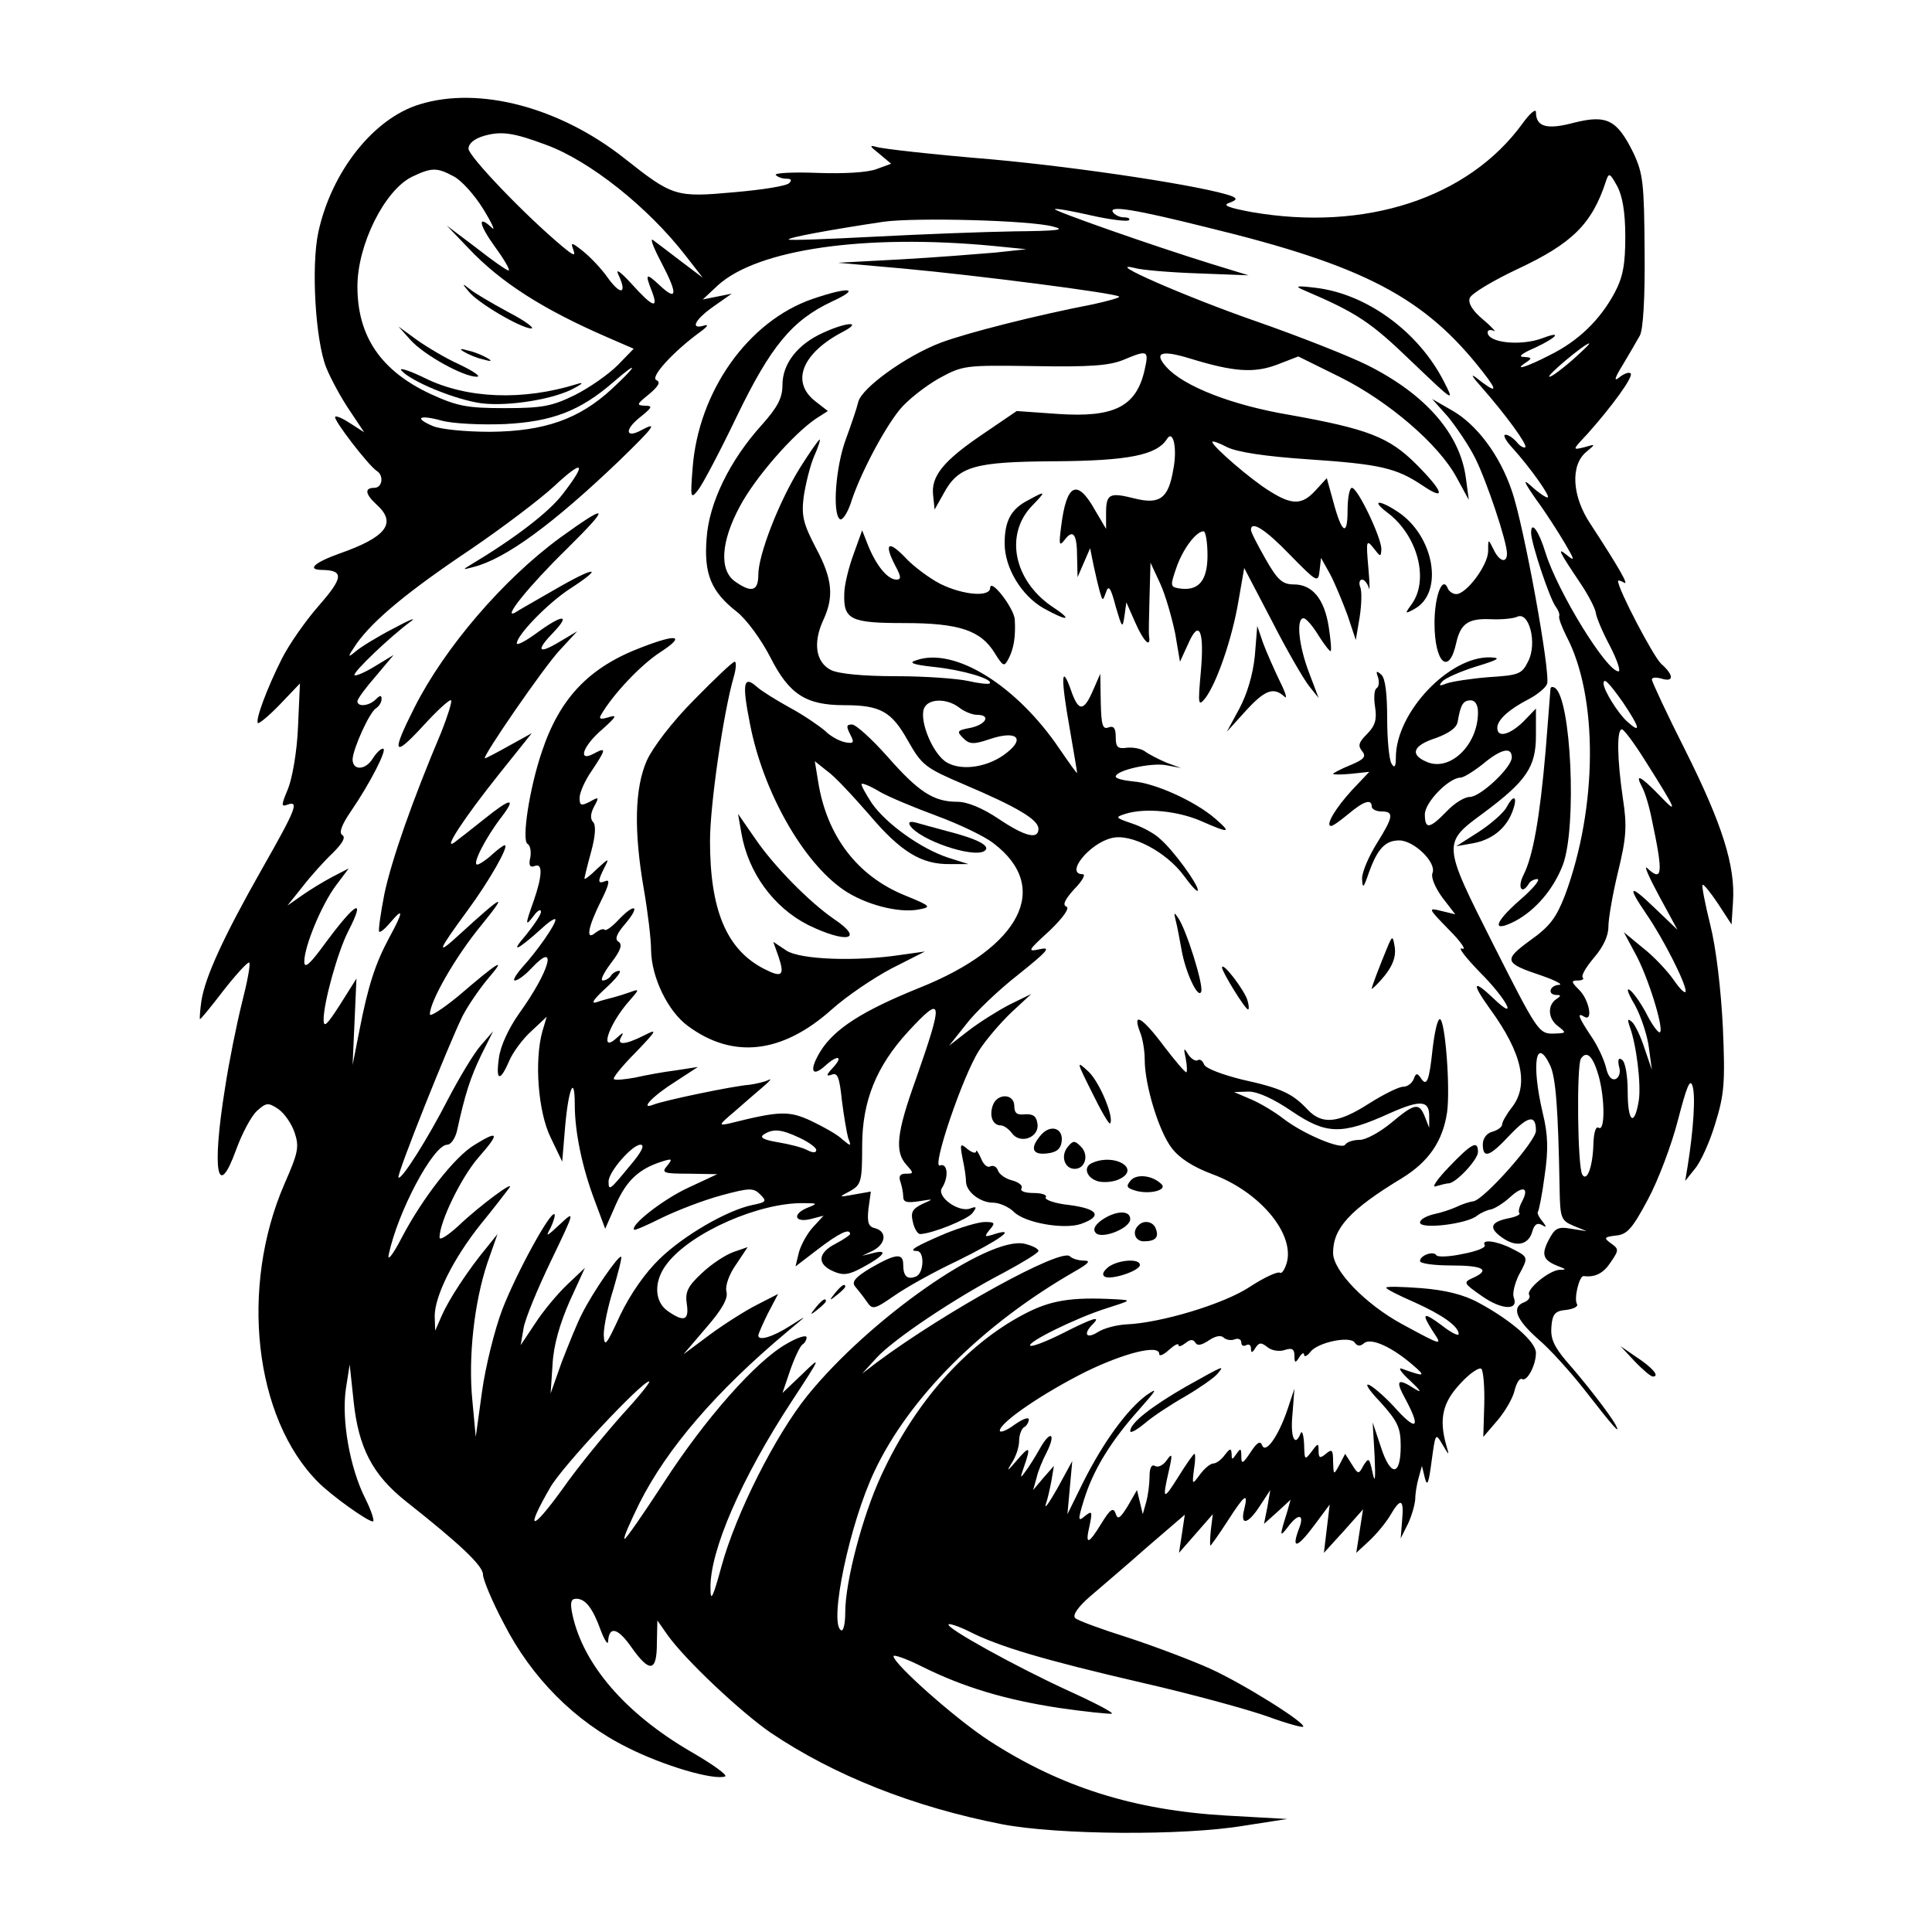<?xml version="1.0" standalone="no"?>
<!DOCTYPE svg PUBLIC "-//W3C//DTD SVG 20010904//EN"
 "http://www.w3.org/TR/2001/REC-SVG-20010904/DTD/svg10.dtd">
<svg version="1.0" xmlns="http://www.w3.org/2000/svg"
 width="400pt" height="400pt" viewBox="0 0 400 400"
 preserveAspectRatio="xMidYMid meet">

<g transform="translate(0,400) scale(0.1,-0.1)"
fill="#000000" stroke="none">
<path d="M869 3784 c-96 -29 -183 -140 -210 -265 -15 -71 -6 -222 16 -279 10
-25 32 -65 49 -90 l30 -45 -28 18 c-15 10 -30 17 -32 14 -5 -5 69 -101 86
-112 15 -9 12 -35 -5 -35 -21 0 -19 -13 5 -35 42 -38 20 -67 -77 -101 -53 -19
-69 -34 -35 -34 44 -1 43 -16 -8 -74 -28 -32 -62 -81 -76 -109 -30 -59 -56
-128 -50 -134 2 -2 23 15 46 39 l41 43 -4 -90 c-2 -51 -12 -107 -21 -129 -14
-33 -14 -37 -1 -32 25 9 18 -9 -52 -132 -80 -141 -118 -224 -126 -274 -3 -21
-4 -38 -3 -38 2 0 24 27 50 61 26 33 50 59 52 56 3 -3 -4 -40 -15 -83 -11 -44
-27 -123 -35 -176 -28 -173 -16 -236 23 -128 12 33 31 69 43 80 19 17 23 18
44 4 13 -9 28 -31 34 -49 10 -30 7 -42 -21 -106 -93 -214 -63 -485 70 -618 28
-28 102 -81 113 -81 4 0 -3 22 -16 48 -32 64 -49 162 -40 226 l8 51 8 -75 c10
-97 39 -153 108 -208 114 -90 160 -134 160 -152 0 -10 19 -56 43 -101 57 -112
147 -203 256 -257 75 -38 178 -68 202 -60 7 2 -25 25 -70 51 -136 79 -224 181
-246 285 -5 24 -3 32 8 32 19 0 34 -19 51 -66 8 -21 15 -31 15 -22 2 32 20 28
48 -12 38 -54 53 -52 53 8 l1 47 21 -30 c37 -52 151 -159 213 -202 132 -89
296 -154 480 -190 116 -22 374 -24 500 -3 l90 14 -125 7 c-192 11 -344 59
-492 155 -68 44 -198 159 -198 175 0 4 26 -5 58 -21 86 -43 173 -69 284 -86
55 -8 105 -13 110 -12 4 2 -36 23 -89 47 -109 50 -256 131 -249 138 2 2 21 -4
43 -15 61 -31 155 -59 358 -106 105 -24 221 -56 260 -70 38 -14 71 -23 73 -21
7 7 -122 88 -192 120 -40 18 -117 47 -172 65 -54 17 -103 35 -108 40 -6 6 6
23 30 44 21 18 75 64 118 102 l79 68 -6 -40 -6 -39 35 40 35 40 -4 -32 c-2
-18 -2 -33 -1 -33 1 0 17 22 35 50 36 56 44 62 35 25 -9 -35 8 -31 33 8 l21
32 -6 -35 -7 -35 28 25 27 25 -7 -25 c-16 -51 -16 -54 1 -32 22 30 36 28 23
-4 -16 -43 -3 -39 32 8 l32 43 -6 -50 -6 -50 41 45 40 45 -7 -45 -7 -45 27 25
c15 14 34 37 43 52 22 38 29 35 25 -9 l-3 -38 15 30 c8 17 14 39 15 50 0 11 3
31 7 45 l7 25 6 -25 c5 -19 8 -11 14 35 8 58 8 59 22 35 15 -25 15 -25 8 -1
-15 54 -7 88 30 127 19 21 39 34 43 30 4 -4 7 -38 6 -74 l-2 -67 30 35 c16 19
32 47 35 62 4 15 10 25 15 23 10 -7 29 28 29 54 0 23 -52 68 -119 104 -31 17
-69 26 -118 30 -40 3 -73 4 -73 1 0 -3 26 -16 58 -30 58 -26 92 -50 92 -66 0
-5 -16 3 -35 18 -39 29 -43 26 -18 -13 20 -30 20 -30 -65 16 -75 41 -142 110
-142 147 0 51 34 89 143 155 55 34 84 76 93 136 7 50 -4 193 -15 193 -5 0 -11
-28 -15 -62 -7 -66 -12 -80 -25 -59 -7 10 -10 9 -14 -3 -4 -9 -13 -16 -22 -16
-9 0 -41 -16 -71 -35 -64 -41 -97 -44 -127 -12 -31 33 -54 44 -136 62 -40 10
-75 23 -78 31 -3 8 -9 12 -13 9 -5 -3 -14 3 -20 12 -9 15 -10 14 -5 -9 3 -16
3 -28 1 -28 -3 0 -24 25 -47 55 -44 59 -65 71 -49 29 6 -14 10 -40 10 -58 0
-52 29 -148 56 -183 16 -21 44 -39 84 -54 95 -35 168 -119 155 -180 -4 -16
-11 -27 -15 -24 -5 3 -33 -10 -62 -29 -54 -36 -185 -75 -256 -78 -20 -1 -47
-8 -59 -16 -24 -15 -31 -4 -11 16 19 19 2 14 -63 -19 -34 -17 -63 -28 -66 -25
-7 7 94 57 157 77 53 17 54 17 20 19 -93 5 -136 -2 -192 -32 -119 -63 -225
-183 -294 -334 -38 -82 -74 -218 -74 -282 0 -24 -4 -41 -9 -37 -25 15 18 221
70 330 72 152 222 302 413 412 30 17 35 23 21 23 -12 0 -25 4 -30 9 -18 18
-259 -115 -400 -220 l-30 -23 30 33 c36 39 163 124 263 176 39 21 72 41 72 45
0 5 -13 11 -29 15 -75 16 -320 -155 -449 -314 -67 -83 -148 -244 -178 -353
-18 -66 -23 -76 -23 -47 -2 77 64 229 169 389 61 93 61 94 21 55 l-41 -39 16
47 c9 26 20 49 25 53 5 3 9 10 9 15 0 6 -19 0 -41 -13 -63 -35 -169 -155 -255
-288 -43 -66 -79 -118 -81 -116 -3 2 12 35 31 74 57 113 158 231 306 355 43
36 44 36 6 12 -36 -23 -66 -32 -66 -20 0 3 9 24 20 46 l21 40 -43 -22 c-24
-12 -68 -40 -98 -62 l-55 -41 47 55 c33 38 46 61 42 75 -3 11 5 35 20 56 l24
36 -29 -10 c-17 -6 -46 -25 -66 -44 -29 -27 -35 -39 -31 -64 5 -34 -6 -38 -40
-14 -28 20 -29 63 0 99 50 64 191 126 283 124 28 0 28 -1 8 -9 -33 -13 -29
-32 5 -24 l27 7 -22 -24 c-12 -13 -25 -37 -29 -52 l-7 -29 47 36 c43 33 66 44
66 31 0 -2 -13 -11 -30 -20 -37 -19 -39 -42 -5 -57 20 -9 32 -8 61 8 43 23 55
38 23 30 l-24 -6 23 11 c26 14 29 39 4 46 -14 3 -17 12 -14 40 l5 36 -34 -6
c-33 -6 -34 -6 -9 7 23 13 25 20 25 93 0 93 29 165 95 237 73 79 74 67 16 -99
-40 -111 -44 -150 -19 -177 15 -17 15 -18 -2 -18 -11 0 -15 -5 -11 -16 3 -9 6
-23 6 -31 0 -12 7 -14 33 -10 31 5 31 5 6 -6 -20 -10 -24 -17 -19 -37 3 -14
10 -25 15 -25 26 1 97 30 108 43 10 13 9 15 -4 10 -24 -9 -70 24 -59 42 15 23
12 53 -4 47 -18 -7 47 185 81 238 14 22 44 57 67 79 l41 38 -45 -22 c-25 -13
-63 -37 -85 -54 l-40 -31 35 44 c18 24 67 71 108 103 60 48 69 58 46 53 -28
-6 -27 -4 19 38 29 28 42 47 35 50 -9 3 -3 15 16 36 17 17 24 31 18 31 -38 0
13 64 60 75 40 10 113 -29 149 -78 16 -22 29 -36 29 -30 0 13 -51 83 -78 106
-11 11 -37 25 -58 32 -35 12 -36 13 -14 20 41 13 109 6 157 -15 59 -26 64 -25
28 6 -42 36 -125 73 -168 76 -20 2 -37 6 -37 10 0 13 71 29 103 24 l32 -6 -30
11 c-16 7 -36 17 -44 23 -8 6 -24 9 -37 8 -20 -3 -24 1 -24 22 0 18 -4 24 -15
20 -12 -5 -15 5 -16 52 l-1 59 -14 -32 c-20 -47 -31 -48 -47 -1 -20 56 -21 24
-2 -82 8 -47 15 -87 15 -90 0 -3 -16 20 -36 49 -89 132 -218 212 -297 184 -17
-5 -8 -9 38 -14 58 -6 122 -25 114 -34 -3 -2 -22 0 -44 5 -22 5 -89 10 -150
10 -68 0 -120 5 -135 13 -31 16 -37 56 -16 102 23 49 20 86 -15 151 -26 50
-30 66 -25 106 4 26 13 63 21 82 9 20 14 36 12 36 -2 0 -21 -27 -41 -59 -44
-71 -86 -180 -86 -221 0 -34 -14 -38 -48 -14 -33 23 -30 82 10 156 32 60 110
149 157 181 l25 16 -27 21 c-50 40 -26 99 58 143 42 22 9 21 -41 -2 -53 -24
-84 -64 -84 -108 0 -27 -10 -46 -43 -83 -66 -73 -109 -161 -114 -234 -6 -74 9
-111 63 -153 20 -16 50 -57 69 -94 39 -77 74 -99 153 -99 75 0 98 -13 132 -74
29 -51 36 -56 118 -91 108 -46 152 -72 152 -91 0 -23 -28 -16 -83 21 -33 22
-64 35 -85 35 -49 0 -80 20 -145 94 -32 36 -65 66 -73 66 -12 0 -12 -4 -4 -20
9 -17 8 -20 -9 -17 -12 2 -31 12 -43 24 -13 11 -45 33 -73 48 -27 15 -58 34
-68 43 -28 25 -31 7 -14 -78 27 -139 109 -284 193 -342 45 -31 115 -49 156
-41 27 5 26 7 -28 29 -99 40 -162 123 -180 235 l-7 43 25 -20 c15 -10 53 -51
87 -90 66 -78 109 -104 168 -103 l38 0 -41 13 c-56 18 -129 70 -159 113 -13
20 -23 38 -21 40 2 2 19 -5 37 -16 19 -11 72 -33 118 -50 46 -17 99 -42 118
-57 120 -91 57 -215 -153 -299 -119 -48 -176 -85 -205 -131 -24 -39 -19 -56 9
-31 26 24 39 21 17 -3 -15 -16 -15 -19 -3 -15 12 5 16 -5 21 -53 4 -32 10 -67
13 -78 7 -18 6 -18 -12 -3 -10 10 -39 26 -64 38 -47 22 -66 21 -170 -5 -23 -5
-22 -3 10 24 19 17 46 40 60 52 14 12 19 18 11 14 -8 -4 -26 -8 -40 -10 -31
-2 -175 -32 -198 -41 -30 -12 -2 18 46 48 l46 30 -45 -7 c-25 -3 -63 -10 -85
-15 -22 -4 -42 -6 -44 -3 -3 2 17 27 45 55 45 47 46 50 17 35 -38 -19 -57 -21
-47 -3 6 10 4 10 -7 0 -40 -38 -20 26 25 76 20 23 20 24 1 17 -11 -4 -27 -9
-35 -11 -8 -2 -24 -6 -35 -10 -13 -4 -5 7 19 29 22 20 34 36 28 36 -6 0 -14
-5 -17 -10 -3 -5 -11 -10 -17 -10 -6 0 2 16 17 36 20 26 24 38 16 44 -9 5 -5
16 14 38 32 38 19 43 -15 7 -13 -14 -26 -23 -28 -20 -3 3 -11 0 -19 -6 -21
-18 -16 11 11 65 16 32 20 46 10 42 -17 -7 -17 -1 -3 27 11 21 10 21 -15 -2
-14 -14 -26 -23 -26 -20 0 2 6 27 14 56 9 33 10 55 4 61 -6 6 -6 17 2 32 11
20 10 21 -9 10 -18 -9 -21 -8 -21 8 0 11 11 36 25 56 30 45 31 50 5 36 -35
-19 -24 15 17 50 29 26 32 31 13 25 -17 -5 -21 -4 -15 6 24 41 80 101 121 128
54 35 38 40 -37 11 -109 -41 -170 -105 -207 -216 -26 -76 -42 -183 -30 -191 6
-3 8 -16 6 -28 -4 -16 -1 -22 9 -18 17 7 16 -20 -2 -72 -18 -50 -18 -55 0 -31
8 11 15 15 15 8 0 -6 -15 -28 -32 -49 -33 -38 -17 -31 35 16 15 14 27 21 27
17 0 -11 -38 -65 -68 -98 -14 -16 -21 -28 -16 -28 6 0 21 11 34 25 56 60 39
-4 -25 -93 -22 -31 -39 -68 -42 -92 -7 -48 2 -51 21 -7 7 17 28 46 46 62 l32
30 -9 -30 c-17 -61 -9 -167 17 -220 l24 -50 6 72 c7 80 20 110 20 46 0 -56 15
-129 41 -198 l22 -59 22 50 c22 50 48 74 95 89 22 7 23 6 11 -9 -12 -14 -8
-16 45 -16 l59 -1 -60 -28 c-52 -24 -121 -78 -112 -87 1 -2 28 10 58 25 31 15
85 36 122 46 59 16 67 16 81 2 14 -14 13 -16 -17 -22 -52 -11 -142 -63 -192
-112 -29 -28 -60 -72 -81 -116 -29 -63 -33 -68 -34 -40 0 17 9 60 20 94 10 35
18 65 16 67 -5 4 -58 -72 -81 -118 -10 -19 -28 -64 -42 -100 l-23 -65 4 60 c2
40 15 84 35 130 l32 70 -37 -35 c-20 -19 -50 -55 -66 -80 l-30 -45 6 35 c3 19
29 82 57 140 50 104 50 105 18 75 -28 -26 -30 -27 -19 -7 6 13 10 26 8 28 -8
8 -79 -122 -108 -197 -16 -42 -35 -119 -42 -170 l-13 -94 -7 75 c-9 91 4 204
31 285 l21 60 -20 -25 c-41 -49 -81 -111 -95 -143 l-14 -32 -1 30 c0 42 39
120 95 190 27 33 53 67 59 75 15 20 -61 -36 -106 -79 -21 -19 -38 -30 -38 -23
0 32 45 125 81 166 44 50 42 57 -8 26 -41 -24 -108 -110 -151 -192 -19 -37
-31 -51 -27 -35 18 87 92 227 121 227 7 0 16 12 20 28 17 78 28 111 50 157
l25 50 -26 -30 c-14 -16 -44 -66 -67 -110 -42 -82 -97 -169 -103 -163 -5 4
106 281 133 335 12 23 37 59 55 80 36 42 20 33 -65 -40 -32 -26 -58 -43 -58
-37 0 27 54 121 107 185 56 69 46 64 -46 -20 -49 -45 -46 -36 17 50 45 61 87
135 77 135 -3 0 -15 -9 -27 -20 -12 -11 -26 -20 -30 -20 -11 0 17 55 50 98 32
42 20 41 -37 -5 -25 -20 -52 -41 -60 -47 -26 -19 21 52 92 141 l68 85 -47 -26
c-25 -14 -48 -26 -50 -26 -8 0 122 189 155 224 l36 39 -37 -22 c-45 -27 -49
-18 -11 21 35 37 17 36 -35 -2 -23 -17 -42 -27 -42 -22 0 17 64 83 110 113 74
48 52 47 -32 -2 -40 -23 -77 -44 -81 -47 -29 -16 29 56 107 132 91 90 87 96
-14 23 -119 -87 -240 -229 -302 -352 -48 -95 -44 -105 16 -40 30 33 57 58 60
55 2 -3 -7 -32 -20 -65 -61 -144 -103 -265 -118 -335 -8 -41 -13 -76 -11 -79
3 -2 13 7 24 20 27 32 26 21 -3 -32 -29 -54 -44 -100 -62 -193 l-14 -71 4 89
4 90 -34 -54 c-27 -42 -34 -49 -34 -31 0 35 29 140 51 183 37 72 16 61 -47
-24 -32 -44 -44 -55 -44 -39 0 32 36 118 65 157 l27 36 -33 -17 c-19 -10 -47
-27 -64 -39 l-30 -21 32 40 c17 22 45 53 62 69 20 20 27 32 20 37 -8 4 -2 21
18 50 39 57 76 129 66 129 -5 0 -14 -9 -21 -20 -15 -25 -42 -26 -42 -2 1 22
35 98 49 106 6 4 11 12 11 19 0 8 -3 8 -12 -1 -14 -14 -38 -16 -38 -4 0 5 17
28 38 52 l37 44 -38 -23 c-21 -13 -40 -21 -43 -19 -5 5 75 81 116 111 14 10
-2 4 -35 -14 -33 -17 -69 -39 -79 -48 -17 -14 -17 -12 2 16 34 48 104 107 237
196 66 45 144 104 173 131 60 56 68 49 17 -17 -29 -38 -100 -92 -190 -146 -18
-11 -18 -11 5 -5 67 17 165 89 303 221 71 69 80 81 46 63 -34 -19 -37 0 -4 26
26 21 27 24 10 24 -18 1 -17 3 9 24 20 17 24 25 15 29 -14 6 36 60 91 100 15
11 18 16 8 13 -30 -9 -20 12 20 40 l37 26 -30 -6 -30 -6 31 29 c82 75 304 107
569 82 l70 -7 -65 -7 c-36 -3 -123 -10 -195 -14 l-130 -7 135 -12 c153 -14
440 -51 447 -58 3 -2 -22 -9 -54 -16 -119 -23 -260 -59 -314 -79 -72 -27 -165
-94 -172 -123 -3 -13 -15 -48 -26 -78 -21 -57 -28 -154 -12 -165 5 -3 15 12
22 32 18 58 68 153 101 194 16 20 53 49 81 65 51 28 54 28 199 26 114 -2 155
1 184 13 50 21 53 20 44 -20 -17 -77 -63 -100 -180 -92 l-85 6 -69 -47 c-83
-56 -109 -88 -104 -128 l3 -29 18 32 c31 58 63 67 232 68 152 1 210 13 231 46
13 21 22 -20 13 -64 -10 -59 -28 -72 -80 -59 -52 13 -59 10 -59 -31 l0 -32
-23 39 c-37 66 -59 55 -70 -34 -5 -38 -4 -42 7 -28 18 24 26 12 26 -36 l1 -41
13 30 13 30 7 -35 c4 -19 10 -44 13 -55 6 -20 6 -20 13 -1 5 16 10 9 20 -30
13 -44 14 -46 18 -20 l4 29 18 -41 c18 -41 33 -55 29 -29 -1 6 0 44 1 82 l2
70 20 -43 c11 -24 24 -70 31 -103 l10 -59 17 37 c23 53 34 27 26 -60 -6 -66
-5 -70 9 -53 24 31 56 124 69 201 l12 69 57 -109 c31 -61 66 -121 77 -135 l20
-25 -20 53 c-21 55 -27 112 -11 112 5 0 19 -16 31 -36 12 -19 24 -34 25 -32 2
2 0 24 -4 50 -9 58 -34 88 -72 88 -24 0 -34 9 -59 53 -16 28 -30 55 -30 60 0
20 30 1 81 -52 56 -57 58 -58 61 -33 l3 27 19 -34 c10 -19 26 -58 36 -85 l17
-51 8 47 c4 26 5 55 1 63 -3 8 -1 15 4 15 5 0 11 -8 14 -17 2 -10 2 9 -1 42
-5 56 -4 59 11 40 14 -18 15 -19 16 -2 0 24 -49 127 -61 127 -5 0 -9 -21 -9
-47 0 -55 -12 -48 -30 20 l-13 47 -23 -25 c-28 -31 -49 -31 -95 -2 -38 23
-119 93 -119 102 0 3 14 -2 31 -11 21 -10 78 -19 168 -25 149 -10 182 -18 236
-54 50 -34 44 -13 -13 44 -56 56 -100 73 -262 102 -119 20 -219 59 -255 99
-27 30 -11 36 48 18 91 -28 133 -31 181 -13 l44 17 87 -43 c100 -50 204 -139
241 -208 l25 -46 -6 45 c-12 92 -84 174 -204 234 -38 19 -142 60 -231 91 -141
49 -321 127 -250 110 14 -4 72 -9 130 -11 l105 -4 -75 23 c-126 39 -330 111
-326 114 2 2 36 -4 75 -13 40 -9 75 -13 78 -10 4 3 -1 6 -10 6 -9 0 -19 5 -23
11 -8 14 44 6 196 -32 325 -79 450 -145 570 -299 33 -42 29 -46 -15 -11 -11 8
-6 0 11 -19 51 -58 97 -121 92 -126 -3 -2 -11 2 -18 11 -7 8 -17 15 -23 15 -6
0 0 -12 14 -27 38 -42 81 -103 73 -103 -4 0 -19 10 -33 23 -19 17 -17 11 10
-28 20 -27 46 -68 59 -90 20 -34 21 -38 5 -25 -22 18 -19 11 28 -59 16 -24 30
-51 31 -60 1 -9 14 -40 29 -68 15 -29 23 -53 18 -53 -25 0 -126 165 -151 245
-14 46 -30 68 -30 42 0 -22 39 -138 51 -153 5 -7 9 -16 7 -20 -1 -5 6 -23 15
-41 66 -125 65 -354 -3 -537 -18 -46 -31 -64 -72 -93 -56 -41 -54 -47 24 -73
29 -10 45 -19 36 -19 -20 -1 -25 -21 -5 -21 9 0 9 -2 0 -8 -19 -12 -19 -40 2
-56 19 -15 19 -15 -10 -16 -29 0 -33 6 -123 184 -107 212 -106 210 -19 274 87
65 107 94 107 159 l0 56 -26 -27 c-29 -28 -54 -34 -54 -13 0 17 25 39 66 60
17 9 34 23 37 31 8 20 -48 329 -73 400 -25 74 -73 138 -125 167 l-40 23 33
-37 c17 -21 43 -59 56 -85 24 -48 66 -173 66 -198 0 -21 -16 -17 -28 9 -11 22
-11 22 -11 -5 -1 -29 -45 -88 -66 -88 -7 0 -16 6 -18 13 -11 25 -27 -18 -27
-73 0 -83 30 -110 45 -41 9 40 25 51 71 49 21 -1 46 1 55 5 25 12 42 -55 23
-92 -13 -27 -20 -29 -82 -33 -37 -3 -76 -9 -87 -13 -15 -6 -17 -5 -9 4 6 7 38
21 70 31 46 14 53 18 30 19 -85 3 -196 -114 -196 -207 0 -20 -3 -23 -9 -13 -5
8 -9 50 -9 93 0 52 -4 84 -12 91 -10 9 -12 8 -7 -5 3 -10 2 -20 -3 -23 -5 -3
-6 -21 -3 -39 4 -26 0 -39 -17 -56 -17 -17 -19 -24 -10 -35 9 -11 5 -17 -24
-29 -20 -8 -36 -17 -36 -18 0 -2 17 -2 38 0 l37 4 -36 -38 c-34 -37 -56 -74
-43 -74 4 0 19 11 36 25 31 26 48 32 48 15 0 -5 9 -10 20 -10 27 0 25 -11 -10
-67 -16 -26 -30 -58 -30 -72 1 -22 3 -20 14 12 18 50 34 67 63 67 30 0 77 -45
69 -67 -4 -9 5 -30 20 -51 l27 -35 -29 7 c-28 7 -28 6 16 -39 25 -25 37 -43
27 -39 -10 4 7 -18 37 -49 56 -56 81 -105 28 -54 -43 41 -46 32 -7 -22 67 -92
81 -158 45 -204 -11 -14 -20 -30 -20 -35 0 -5 -9 -12 -20 -15 -12 -3 -20 -14
-20 -26 0 -31 14 -26 56 19 38 40 54 43 54 9 0 -22 -107 -142 -129 -146 -8 -1
-24 -6 -36 -12 -11 -5 -32 -12 -47 -15 -16 -4 -28 -11 -28 -17 0 -15 98 -3
118 14 8 6 21 12 29 13 8 2 26 13 39 25 27 25 41 21 25 -9 -6 -11 -8 -22 -5
-24 2 -3 -9 -8 -26 -11 -36 -8 -38 -21 -6 -42 28 -18 52 -11 59 17 4 13 10 17
19 12 10 -6 11 -5 1 8 -7 8 -11 17 -9 19 2 2 9 36 14 75 8 54 7 85 -4 130 -24
102 -14 161 16 97 11 -26 16 -86 19 -254 1 -61 3 -66 29 -77 l27 -11 -32 5
c-28 5 -34 1 -47 -24 -16 -31 -11 -42 24 -55 13 -5 12 -6 -1 -6 -22 -1 -70
-41 -63 -52 3 -5 -2 -12 -10 -15 -27 -10 -18 -35 28 -76 25 -21 68 -69 97
-106 59 -76 76 -95 64 -72 -12 22 -64 89 -103 133 -25 30 -32 46 -30 70 2 27
8 33 31 35 15 2 25 7 22 12 -7 11 5 60 14 58 24 -3 41 6 56 29 17 25 17 27 0
39 -15 11 -14 13 11 16 23 2 34 15 66 75 21 39 49 113 62 164 18 69 25 87 30
71 7 -20 2 -92 -10 -167 l-5 -30 20 25 c12 14 31 56 42 93 19 61 21 85 16 200
-4 80 -14 164 -26 212 -11 44 -18 81 -16 83 2 2 16 -15 32 -39 l28 -43 3 47
c5 74 -22 160 -98 312 -39 77 -70 144 -70 148 0 5 9 5 20 2 26 -8 26 7 -1 31
-16 15 -89 154 -89 171 0 2 5 1 12 -3 12 -8 -9 29 -69 121 -39 58 -42 123 -8
150 19 16 19 16 -5 9 -25 -6 -25 -6 6 27 51 57 97 120 90 126 -3 3 -13 0 -23
-8 -12 -10 -11 -3 7 26 13 22 29 49 35 60 7 12 11 79 10 175 -1 140 -3 160
-23 203 -34 69 -55 80 -123 63 -56 -15 -79 -9 -79 22 0 8 -13 -3 -28 -24 -112
-154 -325 -224 -561 -183 -48 9 -61 14 -46 19 16 6 17 9 5 14 -54 20 -309 59
-496 76 -121 10 -229 22 -240 26 -15 4 -13 1 6 -14 l25 -21 -30 -11 c-18 -7
-67 -10 -122 -8 -50 2 -89 0 -87 -4 3 -4 13 -8 22 -8 10 0 12 -3 6 -9 -5 -6
-56 -14 -114 -19 -121 -11 -127 -9 -227 70 -134 106 -301 150 -424 112z m262
-84 c90 -33 211 -129 289 -230 l35 -45 -45 34 c-25 19 -51 39 -58 44 -7 5 1
-16 18 -48 34 -65 32 -80 -5 -45 -28 26 -30 24 -15 -14 14 -37 1 -32 -43 17
-22 24 -33 32 -27 19 19 -40 6 -45 -21 -8 -13 19 -37 44 -52 56 -24 19 -26 19
-20 3 5 -14 1 -13 -23 7 -80 67 -194 187 -194 202 0 11 12 21 33 27 36 10 61
6 128 -19z m-192 -65 c16 -8 43 -38 61 -67 18 -29 26 -47 19 -40 -31 29 -28 8
5 -38 20 -27 33 -50 29 -50 -4 0 -34 21 -67 47 l-61 46 45 -47 c67 -71 155
-127 289 -185 l53 -23 -33 -34 c-19 -19 -59 -47 -89 -62 -47 -23 -67 -27 -145
-27 -78 0 -98 4 -153 29 -103 48 -152 119 -152 223 0 86 56 199 113 227 40 19
51 20 86 1z m2426 -125 c0 -58 -5 -84 -22 -116 -30 -56 -75 -100 -134 -129
-48 -25 -78 -34 -49 -15 12 8 12 10 -5 11 -13 0 -5 7 23 19 45 21 58 36 16 20
-45 -17 -114 -10 -114 12 0 5 6 6 13 3 6 -4 -3 7 -22 23 -23 19 -32 35 -28 45
3 9 48 36 99 60 113 53 154 93 183 182 6 18 8 17 23 -10 11 -20 17 -54 17
-105z m-1185 21 c28 -7 11 -9 -80 -10 -63 -1 -193 -6 -289 -11 -96 -5 -176 -8
-178 -6 -4 4 90 21 197 37 67 9 302 3 350 -10z m1076 -276 c-22 -19 -43 -35
-48 -35 -9 0 72 68 82 69 3 0 -13 -15 -34 -34z m-1989 -60 c-68 -63 -140 -88
-252 -89 -50 0 -103 5 -119 12 -40 17 -28 24 19 11 22 -6 80 -9 130 -7 98 5
156 27 225 87 53 46 51 36 -3 -14z m1233 -345 c0 -53 -19 -75 -60 -68 -17 3
-17 6 -5 41 13 39 41 77 57 77 4 0 8 -22 8 -50z m860 -304 c35 -52 39 -67 9
-40 -19 17 -49 65 -49 79 0 13 11 2 40 -39z m-1374 -11 c10 -8 27 -15 37 -15
29 0 19 -20 -14 -27 -27 -5 -29 -7 -15 -21 13 -13 21 -14 56 -2 54 18 73 2 35
-28 -37 -30 -92 -39 -124 -21 -29 16 -58 86 -48 112 8 21 47 22 73 2z m1074
-10 c0 -68 -59 -124 -107 -102 -35 15 -27 34 20 49 27 10 43 21 45 34 6 35 11
44 27 44 9 0 15 -9 15 -25z m345 -98 c67 -106 71 -116 31 -74 -40 41 -52 47
-36 17 6 -11 15 -41 20 -67 24 -113 22 -130 -10 -100 -7 6 4 -19 25 -58 l38
-70 -47 45 c-53 51 -58 47 -17 -13 35 -51 81 -142 81 -159 0 -7 -11 3 -24 22
-13 19 -42 50 -64 67 l-40 33 23 -43 c26 -46 60 -155 52 -164 -3 -3 -15 13
-26 34 -11 22 -27 45 -35 52 -10 8 -7 -3 9 -30 13 -24 26 -64 29 -89 l6 -45
-15 44 c-8 25 -20 50 -26 55 -9 8 -10 6 -5 -9 14 -37 24 -120 19 -153 -9 -56
-23 -46 -23 17 0 34 -5 63 -12 67 -7 5 -9 0 -6 -14 4 -12 0 -23 -7 -26 -9 -3
-16 6 -20 24 -4 16 -17 45 -31 65 -26 39 -30 50 -14 40 19 -11 10 35 -10 55
-17 17 -18 20 -3 20 9 0 13 3 10 6 -4 4 7 22 23 41 19 22 30 45 30 64 0 17 9
69 20 114 17 70 19 94 10 152 -12 82 -13 143 -2 143 4 0 25 -28 47 -63z m-275
5 c0 -21 -65 -82 -87 -82 -11 0 -32 -13 -48 -30 -35 -36 -45 -38 -45 -6 0 25
50 76 74 76 6 0 27 13 46 28 37 31 60 37 60 14z m180 -660 c13 -48 13 -115 0
-107 -6 4 -10 -9 -11 -32 -1 -47 -13 -81 -23 -65 -10 16 -12 224 -3 240 12 18
25 6 37 -36z m-635 -73 c71 -48 103 -49 202 -4 65 29 83 27 82 -8 l0 -22 -9
23 c-12 30 -21 28 -70 -13 -23 -19 -52 -35 -65 -35 -13 0 -26 -4 -30 -10 -7
-11 -85 21 -128 54 -18 14 -48 32 -67 40 l-35 15 30 1 c19 0 52 -15 90 -41z
m-1019 -55 c19 -9 34 -20 34 -25 0 -6 -7 -6 -17 -1 -10 6 -38 13 -62 17 -30 5
-39 10 -30 16 20 13 37 11 75 -7z m-353 -59 c-41 -50 -43 -51 -43 -31 0 20 49
76 66 76 10 0 2 -16 -23 -45z m1253 -358 c8 3 14 0 14 -7 0 -6 5 -8 10 -5 6 3
10 0 10 -7 0 -10 3 -9 9 1 8 12 12 12 25 2 8 -7 24 -10 36 -6 15 5 20 2 20
-12 0 -15 2 -16 10 -3 5 8 10 11 10 5 0 -5 6 -3 13 6 15 20 83 34 92 19 5 -7
11 -8 19 -1 14 12 57 -7 101 -45 28 -24 25 -25 -22 -8 -10 4 -2 -8 17 -25 21
-20 25 -26 10 -17 -37 24 -42 19 -20 -21 31 -58 24 -67 -17 -23 -20 23 -46 46
-57 52 -12 6 -3 -9 22 -35 36 -40 42 -53 42 -91 0 -63 -21 -64 -41 -2 l-17 51
4 -70 c2 -46 1 -58 -4 -35 -7 32 -8 33 -19 16 -10 -19 -11 -19 -24 2 l-14 22
-12 -23 c-12 -22 -12 -21 -13 7 0 24 -2 27 -15 16 -12 -10 -15 -9 -15 6 0 17
-1 17 -15 -2 -14 -18 -14 -17 -15 16 -1 19 -4 29 -7 23 -12 -31 -22 -9 -17 40
l4 52 -15 -45 c-19 -55 -45 -91 -52 -72 -4 10 -11 5 -24 -15 -16 -24 -19 -25
-19 -8 0 17 -2 17 -10 5 -9 -13 -10 -13 -10 0 -1 12 -3 12 -14 -2 -7 -10 -18
-18 -24 -18 -6 0 -18 -10 -27 -22 -17 -23 -17 -23 -13 10 3 17 3 32 1 32 -2 0
-17 -21 -33 -47 -32 -51 -34 -49 -20 12 8 35 7 38 -5 21 -7 -10 -18 -15 -24
-11 -7 4 -11 -5 -11 -22 0 -15 -3 -39 -7 -53 l-7 -25 -6 25 -6 25 -19 -33
c-16 -26 -21 -29 -25 -16 -5 14 -11 10 -29 -19 -28 -46 -35 -47 -25 -5 6 29 5
31 -10 19 -14 -12 -15 -9 -2 33 19 62 55 121 113 186 38 43 42 49 16 31 -40
-30 -89 -97 -131 -181 l-32 -65 5 55 5 55 -30 -55 c-17 -30 -28 -46 -25 -35 4
11 9 34 12 50 l5 30 -22 -25 -21 -25 7 25 c3 14 13 38 21 53 20 40 8 47 -14 8
-10 -18 -24 -40 -31 -49 -10 -14 -10 -12 -2 11 15 43 12 45 -16 12 -18 -21
-21 -23 -10 -5 9 13 16 34 16 47 0 12 5 25 10 28 6 3 10 11 10 16 0 6 -13 1
-30 -11 -16 -12 -30 -17 -30 -12 0 17 90 78 178 122 80 39 152 57 152 37 0 -6
9 -2 20 8 11 10 20 15 20 10 0 -4 6 -2 14 4 10 8 16 9 21 1 4 -7 13 -5 28 5
13 9 25 11 30 6 5 -5 16 -7 23 -4z m-1266 -154 c-34 -38 -92 -108 -127 -158
-64 -88 -76 -85 -24 5 24 43 190 220 205 220 4 0 -20 -30 -54 -67z"/>
<path d="M970 3397 c17 -23 109 -77 130 -77 8 0 -13 16 -48 34 -35 19 -71 40
-80 48 -15 12 -16 11 -2 -5z"/>
<path d="M850 3296 c28 -31 109 -76 137 -76 10 0 -6 11 -35 25 -29 13 -69 37
-90 52 l-37 27 25 -28z"/>
<path d="M960 3272 c8 -5 26 -13 40 -16 17 -5 20 -4 10 2 -8 5 -26 13 -40 16
-17 5 -20 4 -10 -2z"/>
<path d="M831 3233 c20 -23 113 -61 166 -68 57 -7 153 9 193 32 17 9 18 12 5
8 -112 -35 -229 -31 -317 13 -31 15 -53 22 -47 15z"/>
<path d="M2455 1129 c-71 -41 -115 -75 -115 -92 0 -5 13 2 30 16 16 14 54 39
84 56 29 17 59 38 66 46 16 19 17 20 -65 -26z"/>
<path d="M2700 3399 c110 -47 138 -66 222 -147 88 -84 90 -86 68 -43 -52 103
-159 182 -265 195 -41 5 -46 4 -25 -5z"/>
<path d="M1682 3381 c-133 -46 -236 -191 -248 -350 -5 -62 -4 -65 11 -46 9 11
45 79 80 152 71 147 115 200 198 239 61 28 35 31 -41 5z"/>
<path d="M2128 2964 c-35 -18 -48 -43 -48 -89 0 -51 35 -108 80 -134 52 -29
63 -26 17 4 -78 54 -97 148 -41 207 31 32 30 33 -8 12z"/>
<path d="M2872 2939 c62 -46 87 -137 52 -188 -16 -22 -16 -23 4 -12 62 33 42
152 -35 202 -38 25 -55 24 -21 -2z"/>
<path d="M1767 2852 c-10 -27 -19 -64 -19 -81 -2 -54 13 -61 124 -61 114 0
159 -15 188 -63 17 -27 19 -28 28 -11 11 21 15 46 13 81 -1 23 -50 87 -51 66
0 -20 -56 -15 -103 8 -23 12 -57 37 -74 56 -35 36 -43 27 -19 -19 12 -22 12
-28 2 -28 -18 0 -41 28 -58 69 l-13 33 -18 -50z"/>
<path d="M2598 2642 c-4 -39 -16 -79 -32 -109 l-26 -48 39 43 c40 44 58 50 80
30 7 -7 3 7 -9 31 -12 25 -28 61 -35 80 l-12 35 -5 -62z"/>
<path d="M1437 2551 c-45 -45 -86 -99 -98 -126 -25 -57 -27 -145 -6 -266 8
-46 15 -103 15 -127 1 -56 35 -126 76 -156 93 -69 195 -58 298 34 30 27 86 65
124 85 l69 35 -50 -7 c-92 -14 -208 -10 -237 9 l-27 18 11 -31 c13 -39 7 -44
-30 -25 -78 40 -112 122 -112 265 0 75 28 267 49 339 5 17 6 32 2 32 -4 0 -42
-36 -84 -79z"/>
<path d="M3210 2573 c0 -4 -5 -62 -10 -128 -12 -138 -26 -218 -46 -257 -13
-26 -3 -41 11 -18 3 6 12 10 18 10 7 -1 -10 -21 -38 -45 -52 -46 -57 -67 -8
-42 43 23 80 67 99 117 29 79 17 345 -17 366 -5 3 -9 2 -9 -3z"/>
<path d="M3120 2330 c-6 -12 -32 -35 -58 -52 l-47 -30 34 6 c40 7 69 31 82 65
12 31 4 39 -11 11z"/>
<path d="M1535 2275 c14 -82 67 -154 138 -190 80 -39 118 -31 54 12 -51 35
-124 109 -163 166 l-36 52 7 -40z"/>
<path d="M1884 2291 c19 -30 130 -68 154 -53 15 10 -13 25 -80 42 -23 6 -51
14 -62 17 -12 3 -16 1 -12 -6z"/>
<path d="M2434 2095 c3 -11 8 -38 12 -60 8 -48 35 -105 41 -88 5 14 -31 129
-48 153 -8 12 -9 11 -5 -5z"/>
<path d="M2875 2045 c-20 -48 -35 -88 -35 -92 0 -2 12 9 26 26 17 21 24 39 22
58 -4 25 -5 26 -13 8z"/>
<path d="M2530 1997 c0 -9 48 -87 54 -87 2 0 2 8 -1 18 -5 20 -52 82 -53 69z"/>
<path d="M2261 1738 c18 -37 35 -66 37 -64 10 10 -21 85 -44 107 -26 24 -26
23 7 -43z"/>
<path d="M2055 1710 c-7 -22 1 -40 17 -40 6 0 16 -7 23 -16 17 -24 57 -9 53
19 -2 16 -9 21 -26 20 -16 -2 -22 2 -22 17 0 27 -37 27 -45 0z"/>
<path d="M2156 1651 c-24 -27 -20 -43 12 -39 19 2 28 9 30 24 4 28 -22 37 -42
15z"/>
<path d="M2211 1626 c-16 -19 -7 -46 14 -46 22 0 30 29 13 46 -13 13 -16 13
-27 0z"/>
<path d="M1993 1601 c4 -18 7 -39 7 -47 0 -21 29 -44 56 -44 13 0 33 -9 43
-19 23 -23 104 -37 139 -25 45 16 36 31 -23 39 -30 3 -53 11 -50 16 4 5 -8 9
-25 9 -18 0 -29 4 -25 10 3 5 -5 12 -19 16 -13 3 -27 12 -30 21 -3 8 -10 11
-16 8 -6 -3 -14 4 -19 17 -6 13 -10 19 -10 14 -1 -5 -9 -2 -18 5 -15 13 -16
11 -10 -20z"/>
<path d="M3000 1584 c-25 -26 -37 -44 -27 -40 10 3 22 6 26 6 15 0 61 49 61
65 0 25 -13 18 -60 -31z"/>
<path d="M2263 1593 c-22 -8 -14 -32 11 -39 13 -3 34 -1 46 6 40 21 -12 52
-57 33z"/>
<path d="M2341 1556 c-11 -13 -8 -16 13 -22 30 -7 64 3 50 15 -19 18 -51 21
-63 7z"/>
<path d="M2281 1474 c-15 -11 -19 -20 -12 -27 13 -13 71 10 71 29 0 19 -30 18
-59 -2z"/>
<path d="M1957 1446 c-61 -26 -78 -36 -59 -36 17 0 15 -47 -2 -53 -18 -7 -26
1 -26 25 0 24 -15 23 -67 -7 -32 -19 -40 -29 -33 -38 6 -7 17 -21 24 -31 12
-18 15 -18 57 11 24 17 83 50 132 73 85 42 125 70 76 55 -21 -7 -22 -6 -10 9
12 14 11 16 -10 16 -13 0 -50 -11 -82 -24z"/>
<path d="M2357 1463 c-14 -13 -7 -33 11 -33 24 0 32 8 25 26 -5 15 -25 19 -36
7z"/>
<path d="M3074 1422 c3 -5 -18 -13 -45 -18 -27 -6 -52 -7 -55 -3 -6 10 -34 0
-34 -12 0 -5 29 -9 65 -9 66 0 82 -9 44 -26 -20 -9 -19 -11 20 -38 40 -28 76
-30 65 -2 -3 8 2 28 10 45 21 39 21 38 -14 56 -31 16 -64 20 -56 7z"/>
<path d="M2295 1377 c-11 -9 -14 -16 -8 -20 13 -8 73 12 73 24 0 14 -44 11
-65 -4z"/>
<path d="M1729 1323 c-13 -16 -12 -17 4 -4 9 7 17 15 17 17 0 8 -8 3 -21 -13z"/>
<path d="M1689 1293 c-13 -16 -12 -17 4 -4 9 7 17 15 17 17 0 8 -8 3 -21 -13z"/>
<path d="M3384 1182 c17 -18 34 -32 38 -32 15 0 0 18 -35 41 l-32 22 29 -31z"/>
</g>
</svg>
